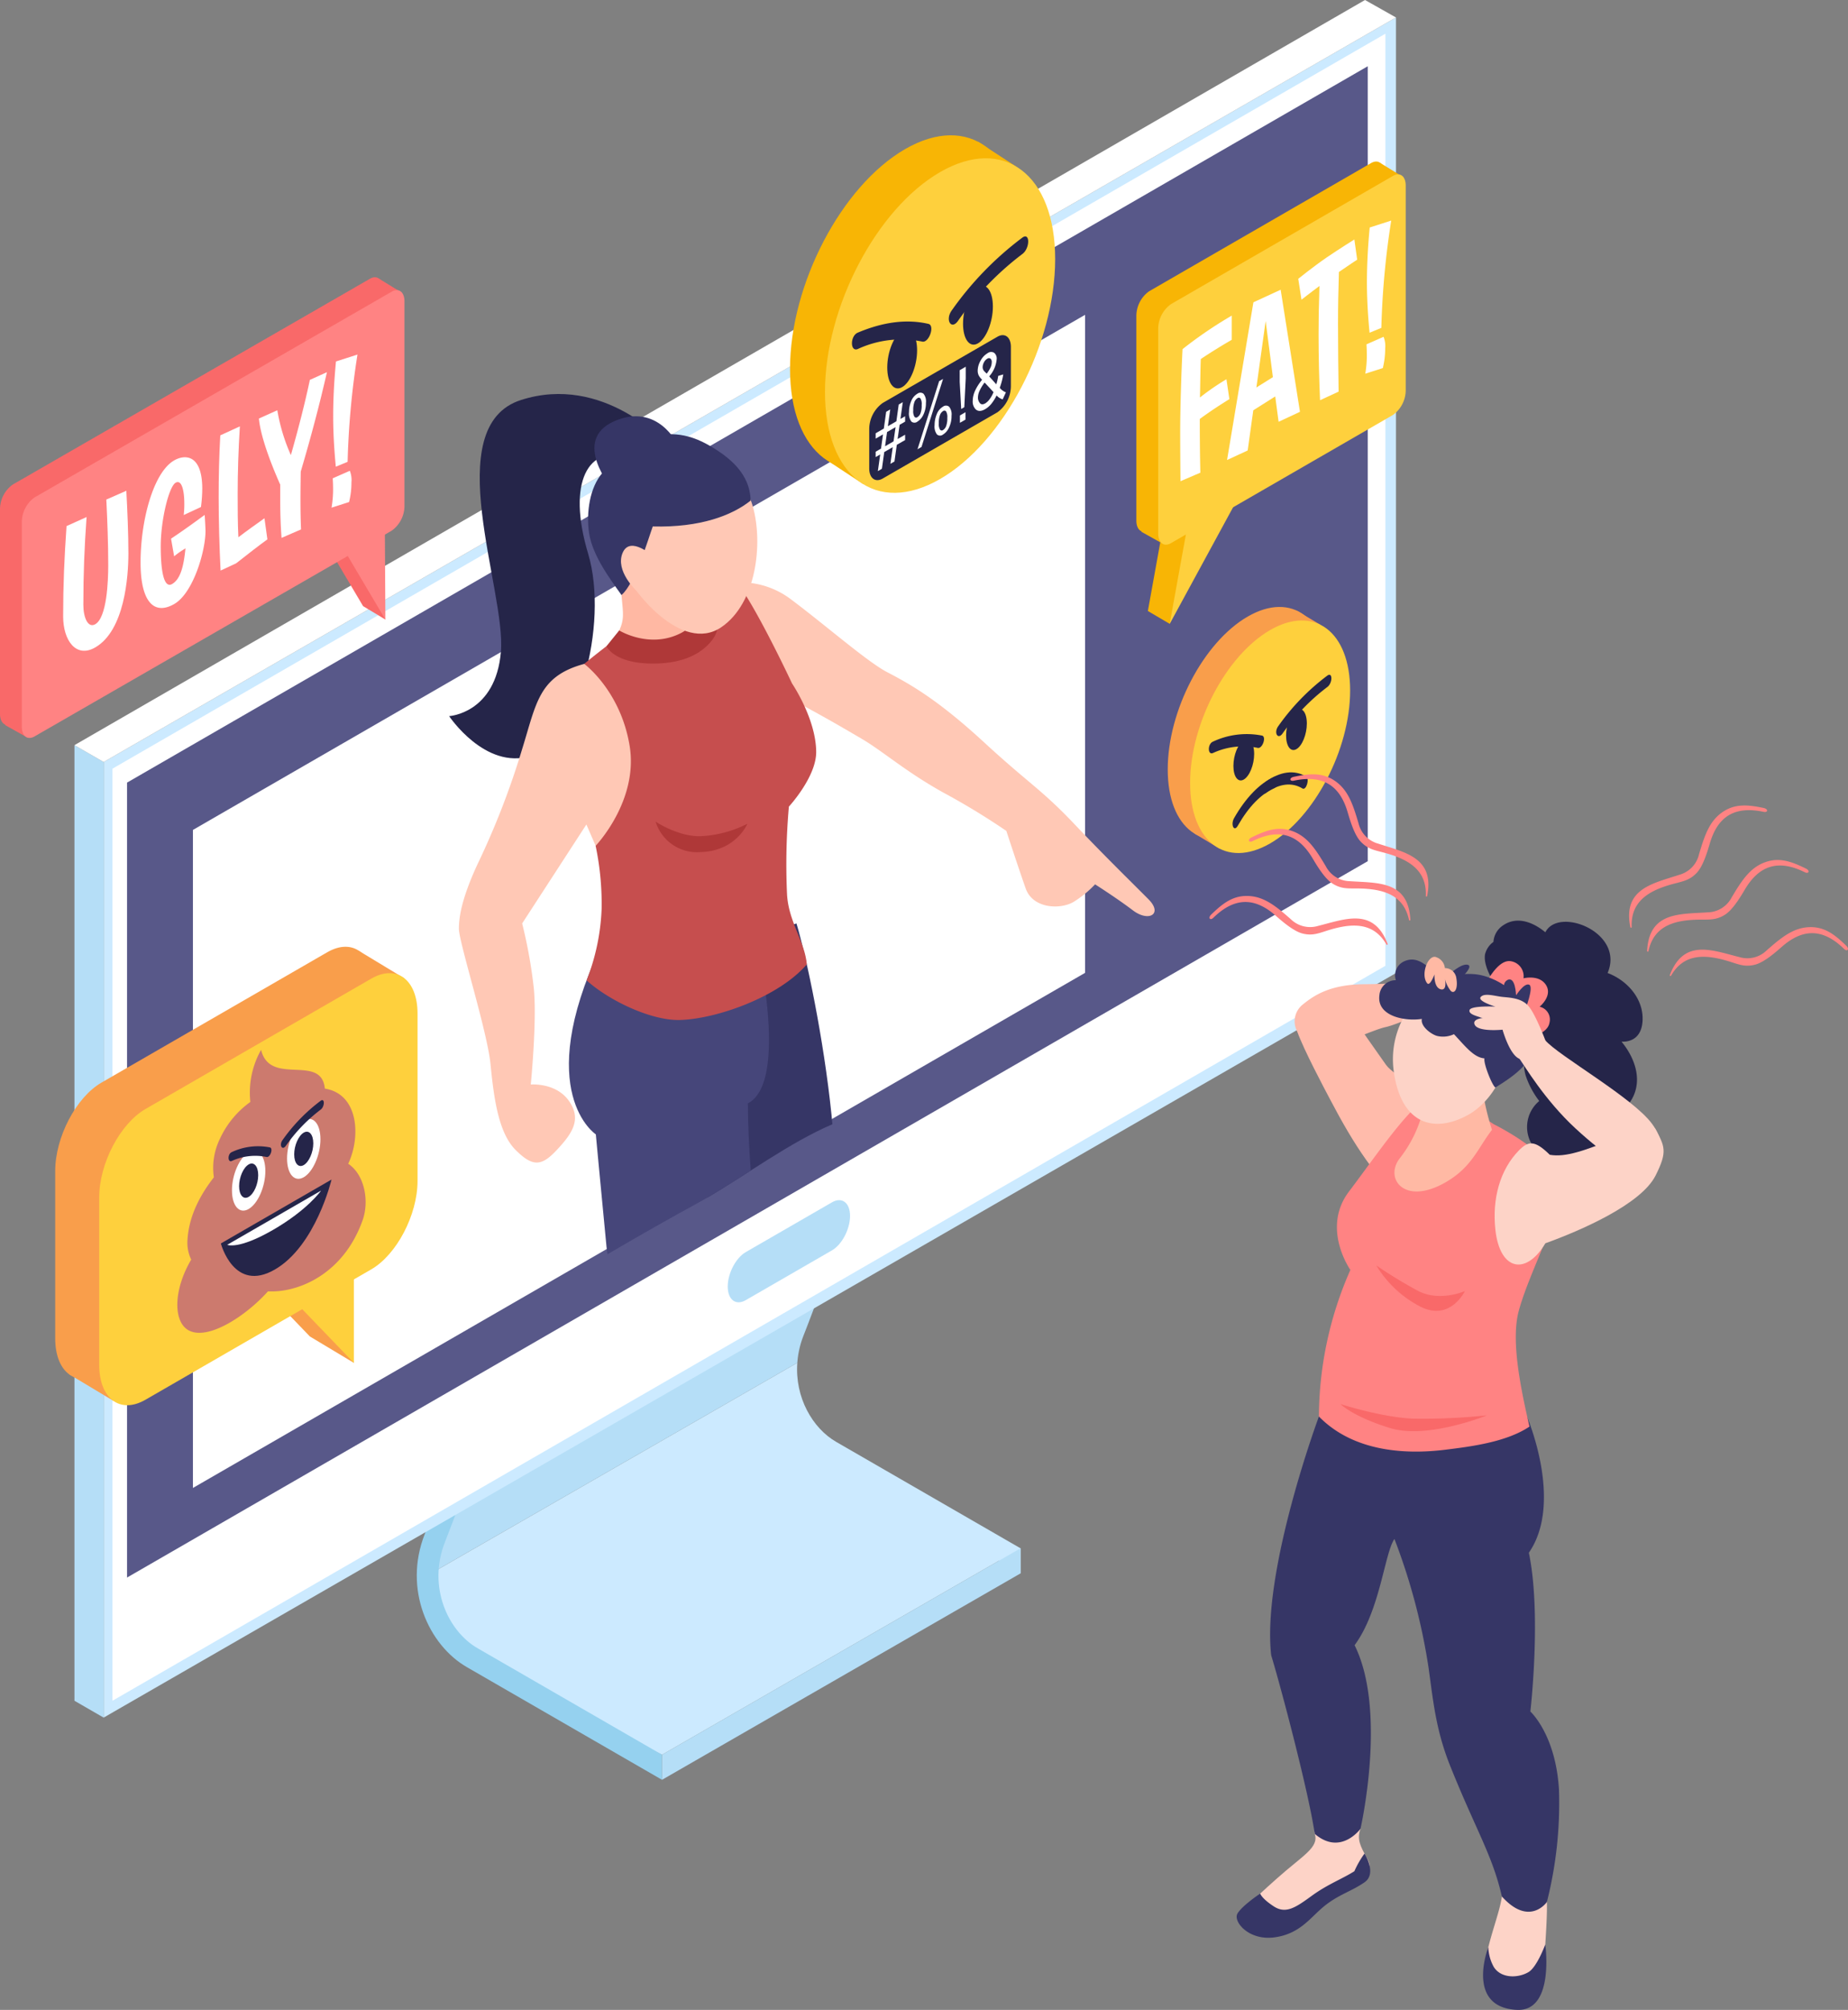 <svg id="グループ_140" data-name="グループ 140" xmlns="http://www.w3.org/2000/svg" xmlns:xlink="http://www.w3.org/1999/xlink" width="387.807" height="421.762" viewBox="0 0 387.807 421.762">
  <rect x="0" y="0" width="387.807" height="421.762" fill="#808080" stroke="none"/>
  <defs>
    <clipPath id="clip-path">
      <rect id="長方形_140" data-name="長方形 140" width="387.807" height="421.762" fill="none"/>
    </clipPath>
  </defs>
  <g id="グループ_139" data-name="グループ 139" clip-path="url(#clip-path)">
    <path id="パス_1077" data-name="パス 1077" d="M106.139,90.781l-77.583,44.6c-.3,3.979.032,7.919,1.685,10.833,3.481,6.143,14.629,10.452,14.629,10.452l32.871,16.365,70.675-40.693,4.568,2.637v-5.264l-38.7-22.34c-4.974-2.873-8.682-9.356-8.149-16.585" transform="translate(61.181 195.187)" fill="#cceaff"/>
    <path id="パス_1078" data-name="パス 1078" d="M107.368,119c3.931-9.97,15.574-42.126,15.691-42.447L118.768,75c-.057.164-3.122,8.625-6.625,18.179-14.361,8.6-73.044,42.485-73.044,42.485s-6.269,15.58-8.168,21.606A55.778,55.778,0,0,0,28.487,169.3l77.583-44.6a19.374,19.374,0,0,1,1.3-5.7" transform="translate(61.249 161.265)" fill="#b5def7"/>
    <path id="パス_1079" data-name="パス 1079" d="M79.226,177.377l-38.692-22.34C34.271,151.424,30,142.1,33.678,132.756c3.931-9.967,15.574-42.123,15.691-42.447l-4.287-1.553c-.12.324-11.737,32.421-15.643,42.328-4.587,11.633.879,23.323,8.814,27.9l40.973,23.657Z" transform="translate(59.696 190.833)" fill="#95d1ef"/>
    <path id="パス_1080" data-name="パス 1080" d="M119.344,103.137,44.1,146.457v5.267l75.243-43.32Z" transform="translate(94.821 221.754)" fill="#b5def7"/>
    <path id="パス_1081" data-name="パス 1081" d="M6.905,357.923V157.4L278.1,1.163V201.688Z" transform="translate(14.847 2.5)" fill="#cceaff"/>
    <path id="パス_1082" data-name="パス 1082" d="M274.62,197.834,7.492,352.059V156.47L274.62,2.245Z" transform="translate(16.109 4.828)" fill="#fff"/>
    <path id="パス_1083" data-name="パス 1083" d="M268.83,171.223,8.463,321.545V154.735L268.83,4.413Z" transform="translate(18.197 9.488)" fill="#585889"/>
    <path id="パス_1084" data-name="パス 1084" d="M200.068,20.972,12.852,129.061V267.142L200.068,159.053Z" transform="translate(27.632 45.092)" fill="#fff"/>
    <path id="パス_1085" data-name="パス 1085" d="M52.069,104.587c-2.019,0-4.193-1.632-4.193-5.21,0-3.446,2.079-7.343,4.731-8.874l18.11-10.455a4.884,4.884,0,0,1,2.441-.706c2.022,0,4.193,1.632,4.193,5.213,0,3.443-2.079,7.34-4.731,8.871L54.513,103.881A4.863,4.863,0,0,1,52.069,104.587Z" transform="translate(102.937 170.592)" fill="#fff"/>
    <path id="パス_1086" data-name="パス 1086" d="M52.26,100.932,70.367,90.477c2.079-1.2,3.783-4.451,3.783-7.223s-1.7-4.057-3.783-2.857L52.26,90.852c-2.079,1.2-3.78,4.451-3.78,7.223s1.7,4.057,3.78,2.857" transform="translate(104.236 171.893)" fill="#b5def7"/>
    <path id="パス_1087" data-name="パス 1087" d="M11.087,53.173,4.96,49.638V250.16l6.127,3.538Z" transform="translate(10.665 106.727)" fill="#b5def7"/>
    <path id="パス_1088" data-name="パス 1088" d="M282.278,3.664,275.786,0,4.96,156.364l6.127,3.534Z" transform="translate(10.665 0)" fill="#fff"/>
    <path id="パス_1089" data-name="パス 1089" d="M111.372,55.139c0,12.364-7.516,26.725-16.79,32.08s-16.79-.331-16.79-12.692,7.516-26.728,16.79-32.08,16.79.328,16.79,12.692" transform="translate(167.259 86.93)" fill="#f99e4b"/>
    <path id="パス_1090" data-name="パス 1090" d="M79.572,87.464l5.261,3.163,21.143-46.984-5-2.974Z" transform="translate(171.085 87.442)" fill="#f99e4b"/>
    <path id="パス_1091" data-name="パス 1091" d="M112.863,56.04c0,12.364-7.516,26.725-16.79,32.08s-16.79-.331-16.79-12.695S86.8,48.7,96.073,43.348s16.79.328,16.79,12.692" transform="translate(170.465 88.868)" fill="#fed03d"/>
    <path id="パス_1092" data-name="パス 1092" d="M95.744,45.125a47.232,47.232,0,0,0-10.3,10.616c-.983,1.364-.085,2.914.9,1.54a43.716,43.716,0,0,1,9.4-9.765c1.131-.832,1.144-3.229,0-2.391" transform="translate(182.796 96.647)" fill="#252549"/>
    <path id="パス_1093" data-name="パス 1093" d="M90.03,50.277c0,2.274-.973,4.681-2.177,5.374s-2.177-.586-2.177-2.86.973-4.681,2.177-5.374,2.177.586,2.177,2.86" transform="translate(184.213 101.545)" fill="#252549"/>
    <path id="パス_1094" data-name="パス 1094" d="M81.385,50.509a16.636,16.636,0,0,1,10.3-1.276c.983.227.085,2.813-.9,2.583a15.112,15.112,0,0,0-9.4,1.08c-1.131.479-1.143-1.906,0-2.388" transform="translate(173.151 105.121)" fill="#252549"/>
    <path id="パス_1095" data-name="パス 1095" d="M82.167,54.817c0,2.274.973,3.553,2.177,2.86s2.177-3.1,2.177-5.374-.973-3.553-2.177-2.86-2.177,3.1-2.177,5.374" transform="translate(176.666 105.901)" fill="#252549"/>
    <path id="パス_1096" data-name="パス 1096" d="M90.9,51.773c-3.052,1.345-6.014,4.379-8.471,8.694-.769,1.351-.019,2.993.762,1.622,2.278-4,4.876-6.681,7.708-7.929.967-.425.961-2.81,0-2.388" transform="translate(176.547 111.209)" fill="#252549"/>
    <path id="パス_1097" data-name="パス 1097" d="M84.816,53.42c3.052-2.18,6.014-2.564,8.471-1.087.772.463.019,2.971-.762,2.5-2.278-1.37-4.879-1.046-7.708.973-.967.693-.961-1.7,0-2.388" transform="translate(180.808 110.621)" fill="#252549"/>
    <path id="パス_1098" data-name="パス 1098" d="M60.758,125.234,13.4,152.574c-5.349,3.09-9.724-.221-9.724-7.355V110.152c0-7.132,4.375-15.5,9.724-18.586l47.355-27.34c5.349-3.09,9.727.22,9.727,7.352v35.07c0,7.132-4.379,15.5-9.727,18.586" transform="translate(7.908 135.602)" fill="#f99e4b"/>
    <path id="パス_1099" data-name="パス 1099" d="M15.782,90.008,31.1,105.935V81.166Z" transform="translate(33.933 174.514)" fill="#f99e4b"/>
    <path id="パス_1100" data-name="パス 1100" d="M32.531,102.89,23.3,97.352l-3.9-10.918,6.206-1.276Z" transform="translate(41.729 183.098)" fill="#f99e4b"/>
    <path id="パス_1101" data-name="パス 1101" d="M13.978,157.824,4.6,152.189,65.384,63.334,75,69.149Z" transform="translate(9.891 136.174)" fill="#f99e4b"/>
    <path id="パス_1102" data-name="パス 1102" d="M63.688,126.992l-47.352,27.34c-5.352,3.09-9.727-.22-9.727-7.355V111.91c0-7.132,4.375-15.5,9.727-18.586l47.352-27.34c5.349-3.09,9.727.22,9.727,7.352v35.07c0,7.132-4.379,15.5-9.727,18.585" transform="translate(14.208 139.382)" fill="#fed03d"/>
    <path id="パス_1103" data-name="パス 1103" d="M18.712,91.767l15.316,15.927V82.925Z" transform="translate(40.232 178.295)" fill="#fed03d"/>
    <path id="パス_1104" data-name="パス 1104" d="M47.67,93.839c2.643-5.55,2.265-14.632-4.9-15.776-.725-7.428-11.5-.4-13.382-8.127a18.274,18.274,0,0,0-2.252,10.931A19.489,19.489,0,0,0,20.749,88.6a13.873,13.873,0,0,0-1.269,8.08c-2.86,3.673-5.188,8.026-5.522,12.947a8.234,8.234,0,0,0,.765,4.322c-3.66,6.2-3.774,12.616-.866,14.635,3.912,2.719,12.257-2.684,16.979-7.979,6.121.343,15.785-3.421,19.864-14.931,1.462-4.136.331-9.624-3.03-11.838" transform="translate(25.4 150.368)" fill="#cc7a6e"/>
    <path id="パス_1105" data-name="パス 1105" d="M22.461,80.915c0,3.286-1.569,6.851-3.506,7.97s-3.5-.639-3.5-3.922,1.569-6.855,3.5-7.973,3.506.639,3.506,3.925" transform="translate(33.223 164.814)" fill="#fff"/>
    <path id="パス_1106" data-name="パス 1106" d="M19.938,79.946c0,1.881-.9,3.922-2.007,4.561s-2-.365-2-2.246.9-3.922,2-4.561,2.007.365,2.007,2.246" transform="translate(34.247 166.648)" fill="#252549"/>
    <path id="パス_1107" data-name="パス 1107" d="M26.131,78.8c0,3.286-1.569,6.855-3.5,7.97s-3.506-.639-3.506-3.922,1.569-6.855,3.506-7.973,3.5.639,3.5,3.925" transform="translate(41.114 160.258)" fill="#fff"/>
    <path id="パス_1108" data-name="パス 1108" d="M23.608,77.827c0,1.881-.9,3.922-2.007,4.561s-2-.365-2-2.246.9-3.922,2-4.561,2.007.365,2.007,2.246" transform="translate(42.137 162.092)" fill="#252549"/>
    <path id="パス_1109" data-name="パス 1109" d="M27.054,73.421a36.768,36.768,0,0,0-8.008,8.253c-.765,1.062-.066,2.265.7,1.2a33.866,33.866,0,0,1,7.305-7.595c.879-.646.891-2.511,0-1.859" transform="translate(40.239 157.568)" fill="#252549"/>
    <path id="パス_1110" data-name="パス 1110" d="M15.89,77.607a12.919,12.919,0,0,1,8.008-.992c.765.176.066,2.186-.7,2.01a11.744,11.744,0,0,0-7.305.841c-.879.372-.891-1.484,0-1.859" transform="translate(32.738 164.156)" fill="#252549"/>
    <path id="パス_1111" data-name="パス 1111" d="M14.712,91.987,37.941,78.574s-3.292,13.917-11.9,18.888-11.325-5.475-11.325-5.475" transform="translate(31.632 168.941)" fill="#252549"/>
    <path id="パス_1112" data-name="パス 1112" d="M15.137,90.68,34.825,79.314s-2.791,4.029-10.09,8.244-9.6,3.122-9.6,3.122" transform="translate(32.546 170.532)" fill="#fff"/>
    <path id="パス_1113" data-name="パス 1113" d="M48.907,39.374a17.535,17.535,0,0,1,15.1,3.005c7.4,5.55,16,13.092,20.154,15.256,4.993,2.6,10.713,5.856,20.406,14.783s11.939,9.727,19.326,17.555c5.7,6.039,12.112,12.292,15.142,15.354s.038,4.832-3.311,2.287-7.922-5.447-7.922-5.447a22.828,22.828,0,0,1-4.338,3.575c-2.744,1.773-8.694,1.622-10.225-2.712s-4.06-12.077-4.06-12.077a149.761,149.761,0,0,0-13.284-8.077c-7.891-4.4-12.651-8.66-17.055-11.246-5.806-3.408-12.147-7.119-23.676-12.821-12.248-6.054-6.256-19.436-6.256-19.436" transform="translate(102.004 83.407)" fill="#ffc8b5"/>
    <path id="パス_1114" data-name="パス 1114" d="M75.423,36.617S62.341,21.947,45.006,27.5,41.893,67.4,40.785,80.343,29.92,93.838,29.92,93.838s7.529,11.3,17.086,8.376S63.6,74.846,59.083,59.732s.148-22.892,8.37-20.227,7.97-2.889,7.97-2.889" transform="translate(64.331 56.433)" fill="#252549"/>
    <path id="パス_1115" data-name="パス 1115" d="M57.049,33.653s-4.155-8.89-13.284-4.889-.406,14.223-.406,14.223Z" transform="translate(85.143 59.621)" fill="#363666"/>
    <path id="パス_1116" data-name="パス 1116" d="M56.874,44.325c-9.579,2.586-10.03,8.256-13.026,17.858a167.252,167.252,0,0,1-9.394,24.227C31.368,93.1,30.571,97.08,30.571,99.9s5.941,21.487,6.625,28.344,1.6,14.4,5.257,18.059,5.487,3.427,8.685,0,5.264-6.4,2.517-10.285-8-3.43-8-3.43,1.32-13.337.636-20.2a102.561,102.561,0,0,0-2.444-13.6L57.325,78.025,59.268,82.5s5.358,2.079,9.929-10.95S63.748,42.47,56.874,44.325" transform="translate(65.73 94.987)" fill="#ffc8b5"/>
    <path id="パス_1117" data-name="パス 1117" d="M52.984,119.077c8.247-4.8,17.3-11.567,26.306-15.429-.063-.671-.117-1.342-.186-2.013-1.648-15.98-5.217-32.931-7.349-40.119L48.1,68.78S42.532,74.9,44.993,90.8c1.276,8.25,4.848,19.417,7.992,28.275" transform="translate(95.388 132.265)" fill="#363666"/>
    <path id="パス_1118" data-name="パス 1118" d="M43.548,109.1s1.014,10.909,2.24,23.578c.05.523.129,1.052.2,1.578,6.221-3.641,12.477-7.217,18.778-10.657,3.613-1.972,7.4-4.42,11.287-6.908-.369-5.28-.6-10.017-.6-14.093,9.614-5.015.592-39.719.592-39.719S52.5,52.87,44.481,69.987c-14.242,30.376-.932,39.111-.932,39.111" transform="translate(81.488 128.94)" fill="#46467a"/>
    <path id="パス_1119" data-name="パス 1119" d="M81.868,86.414a137.134,137.134,0,0,0-.391,18.311c.28,5.834,3.736,9.923,4.149,14.8-5.865,6.823-18.9,11.457-26.65,11.665-6,.164-14.884-4.079-19.559-8.316a45.759,45.759,0,0,0,3.153-14.982,59.442,59.442,0,0,0-1.257-13.246s9.047-9.441,7.129-21.021S38.92,56.469,38.92,56.469s3.449-2.9,8.2-6.341c8.575-6.206,21.175-14.3,23.9-10.713C75.25,45,82.53,60.574,82.53,60.574s5,7.355,5.069,14.323c.05,5.276-5.73,11.517-5.73,11.517" transform="translate(83.681 82.843)" fill="#c64e4e"/>
    <path id="パス_1120" data-name="パス 1120" d="M53.368,56.819c-5.094,1.666-8.956.428-12.575-2.5.252-.375.5-.762.756-1.181,1.969-3.26,1.509-4.564,1.166-8.691-.293-3.519.438-3.894.365-7.047A38.7,38.7,0,0,0,60.109,40.07a13.331,13.331,0,0,0,1.537,4.69c.573,5.79-2.75,10.25-8.278,12.059" transform="translate(87.708 80.417)" fill="#ffb8a3"/>
    <path id="パス_1121" data-name="パス 1121" d="M43.072,46.131,40.4,49.438s1.468,3.515,9.283,3.641S61.1,50.229,62.8,47.841s1.021-6.647,1.021-6.647l-3.449-1.121a8.042,8.042,0,0,1-4.1,6.48c-6.678,3.619-13.2-.422-13.2-.422" transform="translate(86.872 86.16)" fill="#af3838"/>
    <path id="パス_1122" data-name="パス 1122" d="M42.223,53.588c-1.584-4.083-2.107-10.817-.274-15.026,1.811-4.158,6.924-6.722,11-8.174,6.319-2.249,15,3.333,17.344,11.652,2.161,7.683.794,20.274-6.625,25.317-8.25,5.607-19.039-7.56-21.446-13.769" transform="translate(87.696 64.26)" fill="#ffc8b5"/>
    <path id="パス_1123" data-name="パス 1123" d="M42.22,37.01c3.635-4.092,11.337-11.8,21.887-6,6.678,3.667,9.05,7.548,9.192,11.835-3.894,3.115-10.569,5.692-20.545,5.434-.854,2.287-3.6,11.832-6.565,14.393-2.552-3.578-6.171-8.417-6.833-13.2-.561-4.051.132-9.387,2.863-12.462" transform="translate(84.233 62.192)" fill="#363666"/>
    <path id="パス_1124" data-name="パス 1124" d="M48.256,38.69s-4.936-4.624-6.54-.851,2.848,7.9,2.848,7.9Z" transform="translate(88.943 78.172)" fill="#ffc8b5"/>
    <path id="パス_1125" data-name="パス 1125" d="M53.154,57.788c-4.706.154-9.479-3.056-9.479-3.056a9.084,9.084,0,0,0,9.441,6.392c7.481-.214,9.809-5.941,9.809-5.941a24.05,24.05,0,0,1-9.772,2.605" transform="translate(93.905 117.678)" fill="#af3838"/>
    <path id="パス_1126" data-name="パス 1126" d="M78.307,33.5,76.039,39.57l4.646,2.6,1.981-3.793Z" transform="translate(163.491 72.021)" fill="#f8b505"/>
    <path id="パス_1127" data-name="パス 1127" d="M124.963,61.236,78.38,88.131c-1.481.854-2.678-.054-2.678-2.026V43.095a6.407,6.407,0,0,1,2.678-5.116l46.583-26.9c1.477-.854,2.678.05,2.678,2.026V56.117a6.421,6.421,0,0,1-2.678,5.119" transform="translate(162.766 23.139)" fill="#f8b505"/>
    <path id="パス_1128" data-name="パス 1128" d="M81.906,33.34C81.6,34.571,76.469,63.1,76.469,63.1l4.587,2.7L94.3,30.284Z" transform="translate(164.415 65.113)" fill="#f8b505"/>
    <path id="パス_1129" data-name="パス 1129" d="M90.84,15.52c.261-.173,3.43-4.678,3.43-4.678l4.917,3.021-2.681,4.448Z" transform="translate(195.314 23.311)" fill="#f8b505"/>
    <path id="パス_1130" data-name="パス 1130" d="M126.419,62.093l-46.583,26.9c-1.477.854-2.678-.054-2.678-2.026V43.951a6.415,6.415,0,0,1,2.678-5.116l46.583-26.9c1.481-.854,2.678.054,2.678,2.026V56.974a6.413,6.413,0,0,1-2.678,5.119" transform="translate(165.896 24.982)" fill="#fed03d"/>
    <path id="パス_1131" data-name="パス 1131" d="M83.361,34.2c-.3,1.232-5.437,29.759-5.437,29.759L95.76,31.141Z" transform="translate(167.543 66.956)" fill="#fed03d"/>
    <path id="パス_1132" data-name="パス 1132" d="M89.442,26.1c-2.041,1.178-4.328,2.58-6.492,4.035-.095,2.117-.123,5.969-.183,8.067a52.747,52.747,0,0,1,5.563-3.831l.617,4.177c-2.041,1.263-4.146,2.64-6.212,4.164,0,3.588.031,7.652.12,11.271L78.684,55.77c-.032-3.32-.063-7.056-.063-10.4,0-4.867.246-12.512.495-17.313a88.675,88.675,0,0,1,10.326-7.034Z" transform="translate(169.042 45.206)" fill="#fff"/>
    <path id="パス_1133" data-name="パス 1133" d="M91.853,41.691,87.247,44.6l-1.175,8.43-4.328,2L87.272,21.94l5.721-2.64,4.051,25.616-4.483,2.095ZM87.9,39.81l3.462-2.164L89.843,25.862Z" transform="translate(175.757 41.497)" fill="#fff"/>
    <path id="パス_1134" data-name="パス 1134" d="M91.061,49.677c-.186-4.262-.309-9.012-.309-13.678,0-3.38.028-5.3.186-10.291-2.1,1.547-3.771,2.879-3.771,2.879l-.68-4.388s3.027-2.454,5.995-4.5c2.876-1.947,5.78-3.749,5.78-3.749l.592,4.237s-1.7,1.106-3.834,2.583c-.126,4.029-.189,7.037-.189,10.871,0,4.949.063,9.652.123,14.235Z" transform="translate(185.954 34.305)" fill="#fff"/>
    <path id="パス_1135" data-name="パス 1135" d="M94.787,39.085a5.274,5.274,0,0,1,.34,2.444,17.168,17.168,0,0,1-.495,4.117l-3.679,1.178a23.038,23.038,0,0,0,.309-4.549c0-.495-.032-1.055-.06-1.613Zm-2.939-.86c-.34-3.556-.554-7.059-.554-10.562,0-3.793.214-7.63.586-11.517l4.514-1.452A172.079,172.079,0,0,0,94.32,37.211Z" transform="translate(195.557 31.593)" fill="#fff"/>
    <path id="パス_1136" data-name="パス 1136" d="M30.128,34.012,21.37,39.068l8.874,14.991,4.681,2.819Z" transform="translate(45.948 73.129)" fill="#f96969"/>
    <path id="パス_1137" data-name="パス 1137" d="M31.614,34.907l-8.757,5.056L31.73,54.954Z" transform="translate(49.144 75.052)" fill="#ff8383"/>
    <path id="パス_1138" data-name="パス 1138" d="M2.6,46.372.338,52.445l4.64,2.6,1.985-3.793Z" transform="translate(0.727 99.703)" fill="#f96969"/>
    <path id="パス_1139" data-name="パス 1139" d="M77.615,68.945,2.681,112.11C1.2,112.967,0,112.06,0,110.088V67.077a6.4,6.4,0,0,1,2.681-5.116L77.615,18.792c1.477-.854,2.674.054,2.674,2.025V63.826a6.419,6.419,0,0,1-2.674,5.119" transform="translate(0 39.714)" fill="#f96969"/>
    <path id="パス_1140" data-name="パス 1140" d="M24.138,23.229c.261-.173,3.43-4.678,3.43-4.678l4.917,3.021L29.805,26.02Z" transform="translate(51.899 39.886)" fill="#f96969"/>
    <path id="パス_1141" data-name="パス 1141" d="M79.07,69.8,4.136,112.967c-1.481.857-2.681-.05-2.681-2.022V67.934a6.415,6.415,0,0,1,2.681-5.119L79.07,19.649c1.481-.854,2.678.054,2.678,2.026V64.683A6.413,6.413,0,0,1,79.07,69.8" transform="translate(3.128 41.557)" fill="#ff8383"/>
    <path id="パス_1142" data-name="パス 1142" d="M9.122,38.21c-.463,6.41-.68,11.936-.68,18.412,0,2.722.992,4.955,2.5,4.079,2.444-1.408,2.722-9.034,2.722-12.414,0-4.536-.183-9.3-.4-13.747l4.2-1.849c.217,4.12.432,8.946.432,13.152,0,4.9-.8,16.173-6.959,19.726-4.045,2.337-6.735-1.509-6.735-6.5,0-6.6.246-12.263.712-18.964Z" transform="translate(9.048 70.288)" fill="#fff"/>
    <path id="パス_1143" data-name="パス 1143" d="M18.423,42.58a19.376,19.376,0,0,0,.123-2.422c0-2.64-.526-5.1-1.827-4.35C15.3,36.63,13.6,43.673,13.6,49.116c0,5.938.835,8.836,2.381,7.945,1.792-1.036,2.444-3.8,2.813-7.481a17.24,17.24,0,0,0-2.381,1.666l-.649-3.708c2.444-1.619,4.7-3.251,7.05-4.977.091,1.017.183,3.191.183,3.317,0,4.328-2.6,13.082-6.549,15.366-4.205,2.429-7.081-.365-7.081-8.694,0-8.864,2.687-18.913,7.047-21.427,2.35-1.358,5.9-1.184,5.9,5.951a30.588,30.588,0,0,1-.274,3.827Z" transform="translate(20.131 65.493)" fill="#fff"/>
    <path id="パス_1144" data-name="パス 1144" d="M14.969,58.657c-.249-5.094-.4-10.282-.4-15.394,0-4.29.091-8.631.34-12.978L19.017,28.4c-.309,4.92-.46,9.668-.46,14.2,0,3.011,0,6.1.151,9.066,1.733-1.332,3.711-2.722,5.472-3.985l.617,4.429c-1.915,1.392-3.8,2.854-6.552,5.021Z" transform="translate(31.318 61.071)" fill="#fff"/>
    <path id="パス_1145" data-name="パス 1145" d="M22,59.564c-.186-2.448-.28-5.075-.28-8V48.387C19.5,43.4,17.554,37.97,17.248,34.52l3.862-1.736a38.752,38.752,0,0,0,2.845,9.406q2.547-8.949,3.985-15.782l3.585-1.616c-1.484,6.5-3.245,13.252-5.5,20.866-.028,1.871-.057,3.95-.057,5.847,0,2.063.028,4.19.12,6.281Z" transform="translate(37.085 53.307)" fill="#fff"/>
    <path id="パス_1146" data-name="パス 1146" d="M25.921,48.012a5.254,5.254,0,0,1,.34,2.441,17.009,17.009,0,0,1-.495,4.117l-3.679,1.178A22.809,22.809,0,0,0,22.4,51.2c0-.495-.035-1.055-.063-1.613Zm-2.939-.863c-.337-3.556-.554-7.059-.554-10.562,0-3.8.217-7.63.589-11.517l4.511-1.452a171.5,171.5,0,0,0-2.07,22.514Z" transform="translate(47.489 50.781)" fill="#fff"/>
    <path id="パス_1147" data-name="パス 1147" d="M55.192,76.487l7.264,4.782L94.543,14.638l-7.982-5.2Z" transform="translate(118.667 20.297)" fill="#f8b505"/>
    <path id="パス_1148" data-name="パス 1148" d="M100.93,30.169c0,17.785-10.811,38.444-24.152,46.146S52.63,75.842,52.63,58.056,63.441,19.613,76.779,11.911s24.152.473,24.152,18.258" transform="translate(113.159 19.379)" fill="#f8b505"/>
    <path id="パス_1149" data-name="パス 1149" d="M103.262,31.7c0,17.785-10.811,38.444-24.152,46.146s-24.152-.476-24.152-18.258S65.773,21.146,79.111,13.444s24.152.473,24.152,18.258" transform="translate(118.166 22.672)" fill="#fed03d"/>
    <path id="パス_1150" data-name="パス 1150" d="M78.637,16A67.925,67.925,0,0,0,63.822,31.274c-1.418,1.963-.123,4.186,1.3,2.215A62.8,62.8,0,0,1,78.637,19.439c1.629-1.194,1.647-4.643,0-3.437" transform="translate(135.903 33.864)" fill="#252549"/>
    <path id="パス_1151" data-name="パス 1151" d="M70.418,23.412c0,3.27-1.4,6.732-3.131,7.73s-3.131-.844-3.131-4.114,1.4-6.732,3.131-7.73,3.131.844,3.131,4.114" transform="translate(137.941 40.909)" fill="#252549"/>
    <path id="パス_1152" data-name="パス 1152" d="M57.986,23.747c5.3-2.237,10.241-2.892,14.812-1.837,1.421.328.123,4.048-1.3,3.717a21.7,21.7,0,0,0-13.511,1.556c-1.632.687-1.651-2.744,0-3.437" transform="translate(122.029 46.052)" fill="#252549"/>
    <path id="パス_1153" data-name="パス 1153" d="M59.107,29.944c0,3.27,1.4,5.113,3.131,4.114s3.131-4.461,3.131-7.73-1.4-5.113-3.131-4.114-3.131,4.461-3.131,7.73" transform="translate(127.085 47.177)" fill="#252549"/>
    <path id="パス_1154" data-name="パス 1154" d="M71.677,25.564c-4.391,1.934-8.65,6.3-12.185,12.506-1.109,1.944-.028,4.306,1.093,2.337C63.865,34.652,67.607,30.793,71.677,29c1.389-.614,1.383-4.045,0-3.437" transform="translate(126.914 54.81)" fill="#252549"/>
    <path id="パス_1155" data-name="パス 1155" d="M62.918,27.934c4.391-3.134,8.65-3.692,12.185-1.566,1.109.668.028,4.275-1.093,3.6C70.73,28,66.991,28.463,62.918,31.37c-1.389.992-1.383-2.451,0-3.437" transform="translate(133.043 53.962)" fill="#252549"/>
    <path id="パス_1156" data-name="パス 1156" d="M84.8,38.521,60.741,52.413c-1.559.9-2.835-.063-2.835-2.142v-8.3a6.818,6.818,0,0,1,2.835-5.418L84.8,22.664c1.559-.9,2.835.063,2.835,2.142v8.3A6.818,6.818,0,0,1,84.8,38.521" transform="translate(124.503 48.002)" fill="#252549"/>
    <path id="パス_1157" data-name="パス 1157" d="M58.8,41.261l.491-3.5-.954.551V37.185l1.125-.649.419-2.986-1.544.895V33.317l1.714-.989.495-3.525.851-.488L60.9,31.836l1.786-1.03.491-3.522.854-.495-.491,3.522.98-.564v1.125l-1.15.665-.425,2.986,1.575-.907v1.125l-1.745,1-.491,3.5-.851.491.488-3.5-1.78,1.027-.491,3.5Zm1.512-5.217,1.777-1.027.428-2.986-1.786,1.03Z" transform="translate(125.421 57.601)" fill="#fff"/>
    <path id="パス_1158" data-name="パス 1158" d="M60.557,32.211A5.887,5.887,0,0,1,61,29.94a3.106,3.106,0,0,1,1.3-1.581,1.043,1.043,0,0,1,1.295,0,2.54,2.54,0,0,1,.51,1.89,5.518,5.518,0,0,1-.517,2.463,3.377,3.377,0,0,1-1.276,1.5.986.986,0,0,1-1.257-.022,2.74,2.74,0,0,1-.5-1.972m1.773-2.933a1.647,1.647,0,0,0-.633.8,4.675,4.675,0,0,0-.252,1.755,2.285,2.285,0,0,0,.255,1.351.454.454,0,0,0,.63.072,1.628,1.628,0,0,0,.636-.806,4.638,4.638,0,0,0,.252-1.748,2.3,2.3,0,0,0-.255-1.358.457.457,0,0,0-.633-.069m.006,10.729,4.542-14.292.825-.476L63.178,39.519Zm3.591-5.078a5.911,5.911,0,0,1,.447-2.281,3.1,3.1,0,0,1,1.3-1.578,1.034,1.034,0,0,1,1.295,0,2.524,2.524,0,0,1,.513,1.89,5.528,5.528,0,0,1-.52,2.463,3.339,3.339,0,0,1-1.282,1.5.978.978,0,0,1-1.254-.028,2.728,2.728,0,0,1-.5-1.962M67.7,31.991a1.629,1.629,0,0,0-.636.806,4.6,4.6,0,0,0-.252,1.755,2.3,2.3,0,0,0,.255,1.348.457.457,0,0,0,.63.076,1.654,1.654,0,0,0,.639-.81,4.587,4.587,0,0,0,.255-1.748,2.3,2.3,0,0,0-.258-1.358.456.456,0,0,0-.633-.069" transform="translate(130.203 54.268)" fill="#fff"/>
    <path id="パス_1159" data-name="パス 1159" d="M64.246,33.3l-.312-5.686V25.16l1.263-.731v2.454l-.3,6.039Zm-.268,2.9v-1.55l1.172-.677v1.55Z" transform="translate(137.464 52.524)" fill="#fff"/>
    <path id="パス_1160" data-name="パス 1160" d="M69.811,32.573a8.784,8.784,0,0,1-1.1,1.755,4.853,4.853,0,0,1-1.285,1.118c-.851.488-1.521.495-2.022.016a2.315,2.315,0,0,1-.6-1.739,5.253,5.253,0,0,1,.495-2.142,10.419,10.419,0,0,1,1.481-2.309,3.28,3.28,0,0,1-.747-.964,2.331,2.331,0,0,1-.186-.929,4.315,4.315,0,0,1,.586-2.07A3.972,3.972,0,0,1,67.9,23.721a1.234,1.234,0,0,1,1.389-.107,1.542,1.542,0,0,1,.542,1.355,6.19,6.19,0,0,1-1.569,3.6l1.49,1.67a11.537,11.537,0,0,0,.4-1.77l1.058-.309a14.814,14.814,0,0,1-.734,2.81,3.088,3.088,0,0,0,1.295.951L71.087,33.4a3,3,0,0,1-1.276-.825m-.639-.7L67.3,29.86a9.137,9.137,0,0,0-1.115,1.862A3.566,3.566,0,0,0,65.9,33a1.793,1.793,0,0,0,.4,1.166q.4.491,1.14.066a3.332,3.332,0,0,0,.948-.929,6.058,6.058,0,0,0,.784-1.436M67.738,28a6.835,6.835,0,0,0,.857-1.408,2.682,2.682,0,0,0,.2-.983.913.913,0,0,0-.271-.769.574.574,0,0,0-.671.028,1.825,1.825,0,0,0-.687.753,2.124,2.124,0,0,0-.277,1.027,1.19,1.19,0,0,0,.1.482,1.4,1.4,0,0,0,.3.428Z" transform="translate(139.323 50.41)" fill="#fff"/>
    <path id="パス_1161" data-name="パス 1161" d="M115.715,65.244a121.515,121.515,0,0,1-14.645,1.008c-7.393,0-10.792,2.372-13.158,4.29a4.508,4.508,0,0,0-1.1,5.683c.589.778,4.649.781,6.288,2.192s9.214-2.52,12.26-3.178,12.065-4.993,12.065-4.993Z" transform="translate(185.436 140.28)" fill="#ffbbab"/>
    <path id="パス_1162" data-name="パス 1162" d="M116.2,86.464c-1.972-2.526-9.466-6.221-11.142-8.54-1.251-1.729-6.514-9.261-7.107-10.228L86.424,70.953c1.389,3.865,5.566,11.693,6.87,14.179,5.122,9.762,9.457,16.308,16.343,22.646,1.09-2.17,3.112-4.53,5-8.924-4.083-6.382,1.7-9.425,1.562-12.389" transform="translate(185.819 145.552)" fill="#ffbbab"/>
    <path id="パス_1163" data-name="パス 1163" d="M111.248,126.406a48.065,48.065,0,0,1,.841,7.182c.11,3.623-.5,11.01-.841,16.4s-6.4,5.67-9.264,4.6-3.906-3.815-2.542-10.02,3.83-11.432,3.216-14.638c-.328-1.7-.495-5.7-.674-6.436Z" transform="translate(212.53 265.531)" fill="#fdd3c7"/>
    <path id="パス_1164" data-name="パス 1164" d="M107.256,122.2c-.791,2.148-.082,3.632,1.427,6.275s-.479,4.511-3.556,6.139-4.1.983-9.075,5.55-8.782,4.675-12.468,1.465c-2.041-1.783.668-4.111,6.1-8.968s8.912-6.514,7.973-9.387,9.6-1.074,9.6-1.074" transform="translate(178.249 261.547)" fill="#fdd3c7"/>
    <path id="パス_1165" data-name="パス 1165" d="M138.59,94.593s7.623,17.807.321,28.351c2.69,12.871.315,33.318.315,33.318s5.355,4.839,6.01,16.506a84.641,84.641,0,0,1-2.542,23.468s-3.648,5.289-9.447-1.159c-1.994-8.707-5.415-13.851-10.846-27.4-3.043-7.6-3.572-13.7-4.552-20.693a129.274,129.274,0,0,0-7.148-26.927c-2.057,2.911-3.008,15.051-8.363,22.293,6.889,13.81,1.241,38.516,1.241,38.516s-4.133,5.743-9.6,1.074c-1.26-8.685-7.141-30.94-9.142-37.483-2-17.766,10.017-50.1,10.017-50.1Z" transform="translate(181.924 202.882)" fill="#363666"/>
    <path id="パス_1166" data-name="パス 1166" d="M108,77.766a7.422,7.422,0,0,1-6.051-2.07c-1.481-1.622-3.342-4.987-2.989-7.255a4.516,4.516,0,0,1,1.777-2.656,4.466,4.466,0,0,1,1.95-3.418c2.989-2.111,6.429-.684,8.943,1.4,2.753-5.484,16.7.019,13.063,8.546,4.149,1.559,7.655,5.494,7.327,10.168-.224,3.163-2.148,4.322-4.4,4.246,3.3,4,4.87,9.561.828,13.845a7.749,7.749,0,0,1-1.017.879c3.673,5.636-5.928,14.531-10.4,9.3-1.855,2.259-5.976.6-7.711-1.726a7.1,7.1,0,0,1,1.027-9.853,18.189,18.189,0,0,1-2.822-5.264,9.169,9.169,0,0,1,3.862-10.383A10.621,10.621,0,0,1,108,77.766" transform="translate(212.667 131.863)" fill="#252549"/>
    <path id="パス_1167" data-name="パス 1167" d="M98.843,69.627s2.753-6.162,5.749-5.566a3.192,3.192,0,0,1,2.6,3.578s3.081-.794,4.571,1.194c1.774,2.363-1.194,4.769-1.194,4.769a2.747,2.747,0,0,1,2.076,3.345c-.485,2.816-5.554,3.311-5.554,3.311Z" transform="translate(212.521 137.649)" fill="#ff8383"/>
    <path id="パス_1168" data-name="パス 1168" d="M132.05,141.9c-4.92,3.32-12.635,4.224-17.53,4.842-9.573,1.2-19.852,0-26.656-6.955a76.742,76.742,0,0,1,6.6-30.761s-6.162-8.732-.28-16.466c4.29-5.645,9.737-13.63,13.785-17.5,3.506-3.349,8.228-2.048,16.62,3.415,0,0,12.534,6.146,13.659,12.273,1.068,5.809-6.077,18.107-8.445,26.864-1.594,5.91.12,15.158,2.249,24.287" transform="translate(188.915 157.454)" fill="#ff8383"/>
    <path id="パス_1169" data-name="パス 1169" d="M94.009,90.526a26.306,26.306,0,0,0,5.478-13.473l11.359-6.111a53.913,53.913,0,0,0,2.514,13.615c-3.03,3.909-4.2,7.891-9.907,11.107-8.5,4.785-12.729-.888-9.444-5.138" transform="translate(199.733 152.531)" fill="#ffb9a4"/>
    <path id="パス_1170" data-name="パス 1170" d="M94.733,71.121a8.739,8.739,0,0,1,4.961-4.089c4.772-1.544,12.43.227,15.124,3.755,4.816,6.306.158,16.68-6.231,20.23-7.233,4.016-14.156,1.944-15.643-9.252a18.354,18.354,0,0,1,1.789-10.644" transform="translate(199.523 142.918)" fill="#fdd3c7"/>
    <path id="パス_1171" data-name="パス 1171" d="M91.938,71.29a3.42,3.42,0,0,1,3.44-3.037,3.239,3.239,0,0,1,1.859-4.013c2.035-.873,3.673.189,5.172,1.421,1.751,1.433,2.81,2.139,5.235,1.607a14.207,14.207,0,0,1,4.24-.277c4.624.391,10.09,4.227,11.788,8.994,2.681,7.529-1.169,10.943-7.4,14.78-.627-.287-2.542-5-2.3-6.111-2.218-.173-3.972-2.482-6.4-5.075a5.361,5.361,0,0,1-3.534.369c-1.279-.347-3.534-2.041-3.2-3.575-3.61.567-9.62-.6-8.893-5.081" transform="translate(197.545 137.435)" fill="#363666"/>
    <path id="パス_1172" data-name="パス 1172" d="M109.206,123.475a20.331,20.331,0,0,0-2.123,3.7c-2.564,1.629-5.579,2.719-8.9,5.131s-5.428,3.919-7.992,2.259-2.87-2.7-2.87-2.7-3.824,2.548-4.776,4.208,2.369,5.73,7.8,4.977,7.507-4.212,10.483-6.6,5.676-3.065,8.379-4.943,0-6.036,0-6.036" transform="translate(177.134 265.482)" fill="#363666"/>
    <path id="パス_1173" data-name="パス 1173" d="M111.853,129.528s-1.726,4.75-3.534,5.812c-2.2,1.288-5.727,1.339-7.255-1.062A9.152,9.152,0,0,1,99.9,130.1s-4.9,12.585,5.963,13.155c8.014.422,5.988-13.728,5.988-13.728" transform="translate(212.426 278.496)" fill="#363666"/>
    <path id="パス_1174" data-name="パス 1174" d="M110.269,89.661s-5.308,2.375-9.894-.066a97.711,97.711,0,0,1-8.685-5.3,23.221,23.221,0,0,0,9.29,8.666c6.262,3.109,9.29-3.3,9.29-3.3" transform="translate(197.141 181.252)" fill="#f96969"/>
    <path id="パス_1175" data-name="パス 1175" d="M120.026,95.9s-12.418,5.059-20.239,2.681S89.3,93.532,89.3,93.532s8.663,2.769,15.161,3.052a129.115,129.115,0,0,0,15.568-.687" transform="translate(191.996 201.102)" fill="#f96969"/>
    <path id="パス_1176" data-name="パス 1176" d="M125.5,77.029c-6.959,2.822-11.025,4.284-14.361,3.7-3.144-3.1-4.5-2.948-6.508-.885-3.941,4.048-5.626,10.14-4.9,16.677.958,8.593,6.473,9.557,10.483,2.782,7.264-2.618,20.063-8.13,23.125-14.21,2.561-5.087,1.944-6.136-.126-9.932Z" transform="translate(214.084 161.59)" fill="#fdd3c7"/>
    <path id="パス_1177" data-name="パス 1177" d="M96.556,66.3s2.306-2.214,3.727-2.035-.841,2.359-.841,2.359,2.306-.926,2.007.391-3.33,1.953-3.33,1.953Z" transform="translate(207.604 138.16)" fill="#363666"/>
    <path id="パス_1178" data-name="パス 1178" d="M97.479,63.862a2.667,2.667,0,0,1,1.695,2.243,2.414,2.414,0,0,1,2.41,2.151c.381,2.227-.384,3.32-1.15,2.665a6.555,6.555,0,0,1-1.26-2.574s.58,2.583-.885,2.2-1.3-3.125-1.3-3.125-.945,2.6-1.537,1.859c-1.474-1.846.277-6.344,2.029-5.415" transform="translate(204.038 137.041)" fill="#ffb9a4"/>
    <path id="パス_1179" data-name="パス 1179" d="M100.943,69.8s-1.723-3.55,0-4.435,1.811,3.235,1.811,3.235,1.688-2.69,2.753-2.255-.847,5.3-.847,5.3Z" transform="translate(215.389 140.281)" fill="#363666"/>
    <path id="パス_1180" data-name="パス 1180" d="M113.828,75.835s-1.985-5.289-3.449-7.094-3.89-1.862-5.541-2.035-3.752-.891-4.564,0,3.062,2.035,3.062,2.035-5.087-.239-5.412.709,1.833,1.326,2.35,1.6a3.709,3.709,0,0,0,1.777,0s-3.79-.082-3.056,1.493,5.843,1.043,5.843,1.043,1.468,5.311,3.569,6.117,5.421-3.871,5.421-3.871" transform="translate(210.473 142.485)" fill="#fdd3c7"/>
    <path id="パス_1181" data-name="パス 1181" d="M101.34,73.833c.977,1.332,5.195,8.54,11.69,14.553s12.566,9.853,15.079,9.929,5.1-5.33,1.036-10.852-19.635-14.289-22.385-17.5-6.4,2.539-5.421,3.871" transform="translate(217.54 148.358)" fill="#fdd3c7"/>
    <path id="パス_1182" data-name="パス 1182" d="M86.627,52.113c3.043-.627,5.812-1.017,8.489.715,2.892,1.874,3.928,4.876,5.15,9.041a5.806,5.806,0,0,0,4.1,4.246c5.585,1.852,11.923,2.9,10.3,11-.031.164-.29.145-.284-.013.249-5.686-4.013-7.875-9.22-9.2-1.821-.466-3.071-.762-4.426-2.183-1.336-1.4-2.233-4.41-2.753-6.184-1.622-5.56-5.131-7.929-11.28-6.621-.936.2-1-.6-.072-.794" transform="translate(184.825 110.904)" fill="#ff8383"/>
    <path id="パス_1183" data-name="パス 1183" d="M83.724,57.028c2.791-1.361,5.38-2.429,8.4-1.411,3.267,1.1,5.015,3.749,7.229,7.481a5.808,5.808,0,0,0,5.021,3.1c5.869.41,12.27-.148,12.707,8.1.006.167-.246.211-.28.057-1.169-5.566-5.837-6.634-11.214-6.631-1.881,0-3.166.025-4.829-1.017-1.641-1.03-3.257-3.717-4.2-5.308-2.952-4.983-6.937-6.41-12.569-3.619-.857.425-1.121-.334-.268-.75" transform="translate(178.889 118.712)" fill="#ff8383"/>
    <path id="パス_1184" data-name="パス 1184" d="M80.9,63.621c2.237-2.158,4.366-3.969,7.554-3.938,3.446.035,5.928,2.016,9.189,4.883a5.812,5.812,0,0,0,5.733,1.4c5.708-1.424,11.624-3.931,14.585,3.78.063.158-.167.277-.246.139-2.832-4.933-7.6-4.5-12.717-2.841-1.786.58-3,1-4.9.523-1.881-.473-4.246-2.53-5.632-3.749-4.35-3.83-8.581-3.953-13.076.441-.684.668-1.169.028-.485-.633" transform="translate(173.239 128.323)" fill="#ff8383"/>
    <path id="パス_1185" data-name="パス 1185" d="M136.823,54.189c-3.043-.627-5.812-1.017-8.489.715-2.892,1.874-3.928,4.876-5.15,9.041a5.806,5.806,0,0,1-4.1,4.246c-5.585,1.852-11.923,2.9-10.3,11,.032.164.29.145.283-.013-.249-5.686,4.013-7.875,9.22-9.2,1.821-.466,3.074-.762,4.426-2.183,1.336-1.4,2.233-4.41,2.753-6.184,1.622-5.56,5.132-7.929,11.28-6.621.936.2,1-.6.072-.794" transform="translate(233.347 115.368)" fill="#ff8383"/>
    <path id="パス_1186" data-name="パス 1186" d="M143.085,59.1c-2.791-1.361-5.38-2.429-8.4-1.411-3.263,1.1-5.015,3.749-7.229,7.481a5.808,5.808,0,0,1-5.021,3.1c-5.869.409-12.27-.148-12.707,8.1-.006.167.246.211.28.057,1.166-5.566,5.837-6.634,11.214-6.631,1.881,0,3.166.025,4.829-1.017,1.641-1.027,3.257-3.717,4.2-5.308,2.952-4.983,6.937-6.41,12.569-3.616.857.422,1.121-.337.268-.753" transform="translate(235.92 123.176)" fill="#ff8383"/>
    <path id="パス_1187" data-name="パス 1187" d="M148.308,65.7c-2.233-2.158-4.366-3.969-7.554-3.938-3.446.035-5.928,2.016-9.189,4.883a5.8,5.8,0,0,1-5.733,1.4c-5.708-1.424-11.624-3.931-14.585,3.78-.06.157.167.277.246.139,2.832-4.933,7.6-4.5,12.717-2.841,1.789.58,3,1,4.9.523,1.881-.469,4.246-2.529,5.635-3.749,4.347-3.831,8.578-3.953,13.073.441.684.668,1.169.028.485-.633" transform="translate(239.169 132.787)" fill="#ff8383"/>
  </g>
</svg>
